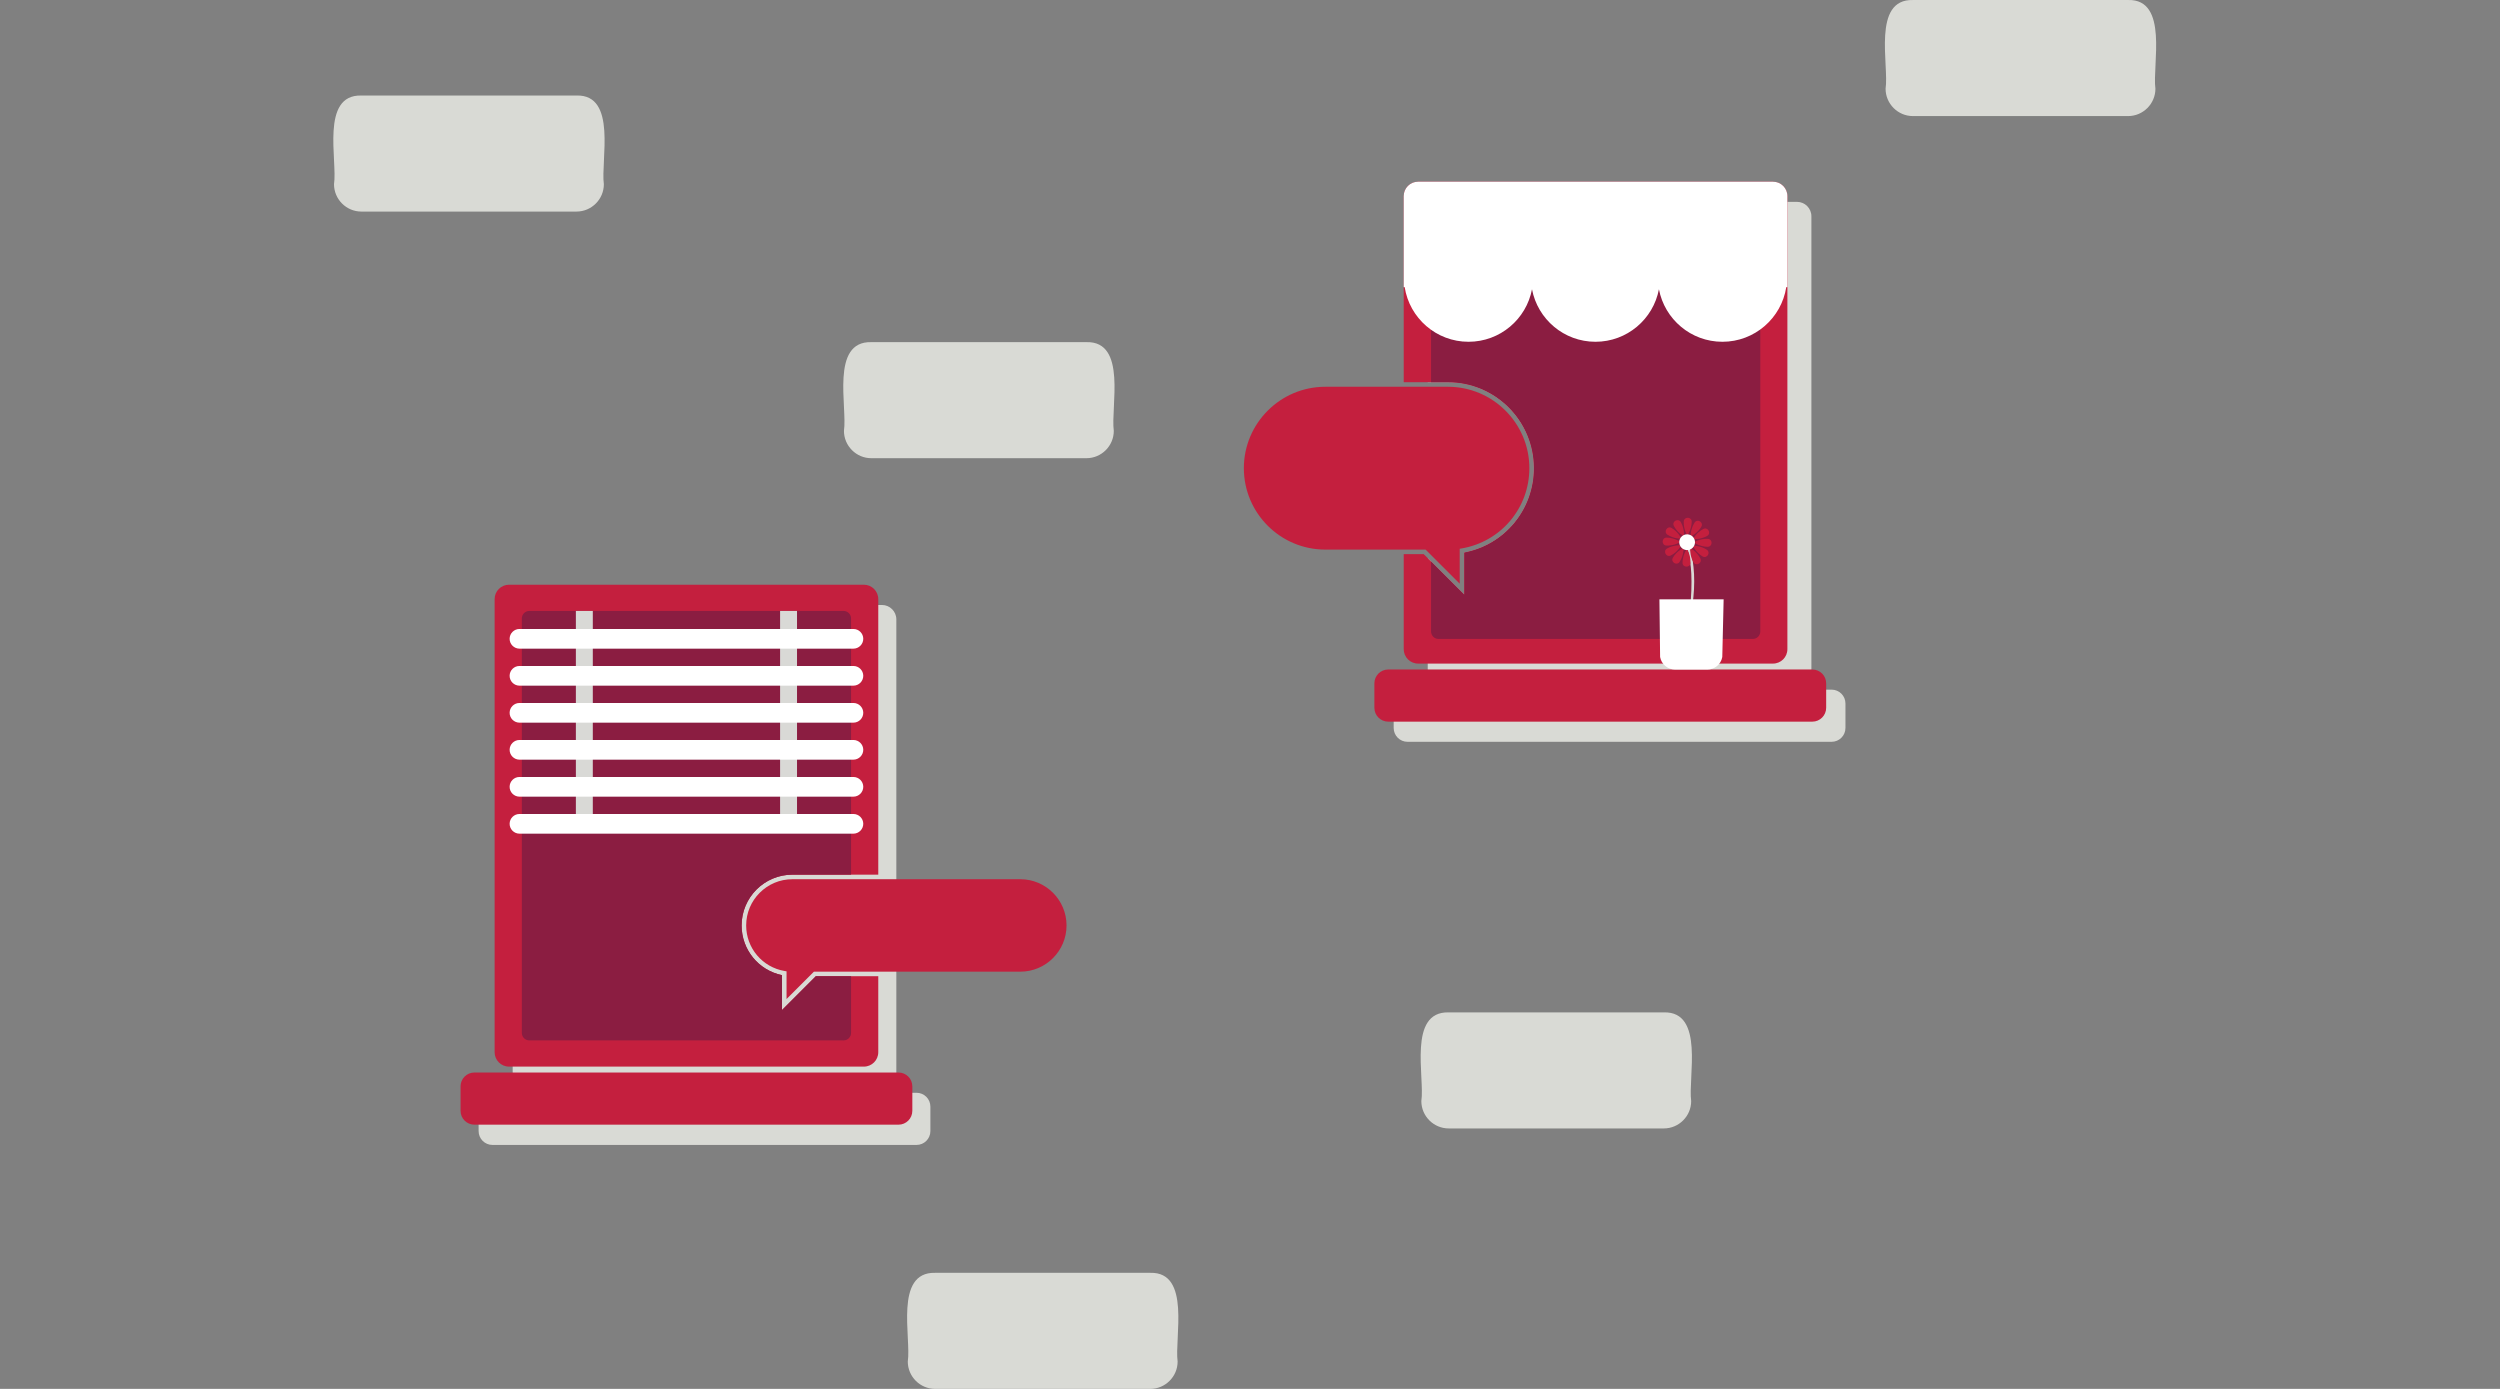 <?xml version="1.0" encoding="UTF-8"?>
<svg width="450px" height="250px" viewBox="0 0 450 250" version="1.1" xmlns="http://www.w3.org/2000/svg" xmlns:xlink="http://www.w3.org/1999/xlink">
    <rect x="0" y="0" width="450" height="250" fill="#808080" stroke="none"/>
    <!-- Generator: Sketch 63.1 (92452) - https://sketch.com -->
    <title>Illustrations/Grey/Objects/community-connection-450x250</title>
    <desc>Created with Sketch.</desc>
    <g id="Illustrations/Grey/Objects/community-connection-450x250" stroke="none" stroke-width="1" fill="none" fill-rule="evenodd">
        <g id="Group-3" transform="translate(60, 16.6)" fill="#D9DAD5">
            <path d="M43.769,21.483 L5.045,21.483 C2.337,21.483 0.123,19.268 0.123,16.561 C0.77,12.338 -2.361,0.401 5.045,0.594 C5.045,0.593 43.769,0.593 43.769,0.593 C51.131,0.392 48.104,12.351 48.693,16.561 C48.693,19.268 46.477,21.483 43.769,21.483" id="Fill-1"></path>
        </g>
        <path d="M195.559,82.476 L156.834,82.476 C154.126,82.476 151.911,80.26 151.911,77.552 C152.56,73.33 149.429,61.393 156.834,61.586 C156.834,61.585 195.559,61.585 195.559,61.585 C202.921,61.384 199.893,73.344 200.482,77.553 C200.482,80.26 198.267,82.476 195.559,82.476" id="Fill-4" fill="#D9DAD5"></path>
        <path d="M383.051,20.894 L344.327,20.894 C341.619,20.894 339.405,18.678 339.405,15.971 C340.052,11.748 336.921,-0.189 344.327,0.004 C344.327,0.003 383.051,0.003 383.051,0.003 C390.413,-0.198 387.386,11.762 387.975,15.971 C387.975,18.678 385.759,20.894 383.051,20.894" id="Fill-6" fill="#D9DAD5"></path>
        <path d="M299.489,203.119 L260.765,203.119 C258.057,203.119 255.842,200.903 255.842,198.196 C256.49,193.974 253.359,182.036 260.765,182.229 C260.765,182.228 299.489,182.228 299.489,182.228 C306.851,182.027 303.824,193.987 304.412,198.196 C304.412,200.903 302.196,203.119 299.489,203.119" id="Fill-8" fill="#D9DAD5"></path>
        <g id="Group-12" transform="translate(163, 229)" fill="#D9DAD5">
            <path d="M44.048,21 L5.325,21 C2.617,21 0.402,18.784 0.402,16.077 C1.05,11.854 -2.081,-0.083 5.324,0.11 C5.325,0.109 44.048,0.109 44.048,0.109 C51.411,-0.092 48.384,11.868 48.972,16.077 C48.972,18.784 46.756,21 44.048,21" id="Fill-10"></path>
        </g>
        <path d="M323.456,36.333 L259.587,36.333 C258.153,36.333 256.992,37.495 256.992,38.928 L256.992,68.797 L260.63,68.797 C269.164,68.797 276.106,75.74 276.106,84.272 C276.106,91.736 270.854,98.07 263.567,99.466 L263.567,107.046 L256.992,100.472 L256.992,120.478 C256.992,121.912 258.153,123.075 259.587,123.075 L323.456,123.075 C324.89,123.075 326.052,121.912 326.052,120.478 L326.052,38.928 C326.052,37.495 324.89,36.333 323.456,36.333" id="Fill-13" fill="#D9DAD5"></path>
        <path d="M329.688,133.525 L253.355,133.525 C251.977,133.525 250.861,132.408 250.861,131.031 L250.861,126.629 C250.861,125.252 251.977,124.135 253.355,124.135 L329.688,124.135 C331.065,124.135 332.182,125.252 332.182,126.629 L332.182,131.031 C332.182,132.408 331.065,133.525 329.688,133.525" id="Fill-15" fill="#D9DAD5"></path>
        <path d="M158.745,195.638 L94.876,195.638 C93.442,195.638 92.28,194.476 92.28,193.043 L92.28,111.492 C92.28,110.058 93.442,108.896 94.876,108.896 L158.745,108.896 C160.179,108.896 161.341,110.058 161.341,111.492 L161.341,193.043 C161.341,194.476 160.179,195.638 158.745,195.638" id="Fill-17" fill="#D9DAD5"></path>
        <path d="M164.976,206.089 L88.644,206.089 C87.266,206.089 86.15,204.972 86.15,203.595 L86.15,199.193 C86.15,197.816 87.266,196.699 88.644,196.699 L164.976,196.699 C166.355,196.699 167.47,197.816 167.47,199.193 L167.47,203.595 C167.47,204.972 166.355,206.089 164.976,206.089" id="Fill-19" fill="#D9DAD5"></path>
        <path d="M319.135,32.705 L255.266,32.705 C253.832,32.705 252.67,33.867 252.67,35.3 L252.67,68.797 L260.63,68.797 C269.164,68.797 276.107,75.74 276.107,84.273 C276.107,91.735 270.855,98.07 263.568,99.467 L263.568,107.046 L256.27,99.749 L252.67,99.749 L252.67,116.851 C252.67,118.285 253.832,119.447 255.266,119.447 L319.135,119.447 C320.569,119.447 321.73,118.285 321.73,116.851 L321.73,35.3 C321.73,33.867 320.569,32.705 319.135,32.705" id="Fill-21" fill="#C41F3E"></path>
        <path d="M315.501,37.709 L258.943,37.709 C258.196,37.709 257.591,38.315 257.591,39.062 L257.591,68.797 L260.63,68.797 C269.164,68.797 276.106,75.74 276.106,84.272 C276.106,91.736 270.855,98.07 263.567,99.466 L263.567,107.046 L257.591,101.07 L257.591,113.662 C257.591,114.409 258.196,115.013 258.943,115.013 L315.501,115.013 C316.248,115.013 316.854,114.409 316.854,113.662 L316.854,39.062 C316.854,38.315 316.248,37.709 315.501,37.709" id="Fill-23" fill="#8B1D41"></path>
        <path d="M326.216,129.898 L249.883,129.898 C248.506,129.898 247.389,128.781 247.389,127.404 L247.389,123.002 C247.389,121.625 248.506,120.508 249.883,120.508 L326.216,120.508 C327.593,120.508 328.71,121.625 328.71,123.002 L328.71,127.404 C328.71,128.781 327.593,129.898 326.216,129.898" id="Fill-25" fill="#C41F3E"></path>
        <path d="M321.73,35.303 C321.73,33.868 320.568,32.705 319.134,32.705 L255.265,32.705 C253.832,32.705 252.669,33.868 252.669,35.303 L252.669,51.687 L252.843,51.687 C253.712,57.258 258.527,61.52 264.335,61.52 C270.011,61.52 274.735,57.451 275.76,52.069 C276.786,57.451 281.509,61.52 287.185,61.52 C292.86,61.52 297.584,57.451 298.609,52.069 C299.635,57.451 304.358,61.52 310.034,61.52 C315.843,61.52 320.657,57.258 321.527,51.687 L321.73,51.687 L321.73,35.303 Z" id="Fill-27" fill="#FFFFFF"></path>
        <path d="M304.831,102.053 C304.532,99.136 303.817,97.561 303.787,97.495 C303.731,97.374 303.588,97.322 303.467,97.377 C303.346,97.433 303.293,97.576 303.349,97.698 C303.355,97.713 304.065,99.283 304.353,102.13 C304.619,104.759 304.559,110.822 302.813,116.31 L303.313,116.329 C304.098,113.866 304.583,109.782 304.814,107.446 C305,105.574 305.006,103.76 304.831,102.053" id="Fill-29" fill="#D9D9D6"></path>
        <path d="M303.08,93.865 C303.007,95.278 303.717,96.405 303.717,96.405 C303.717,96.405 304.493,95.323 304.505,93.908 C304.513,92.989 303.128,92.947 303.08,93.865" id="Fill-31" fill="#C41F3E"></path>
        <path d="M304.281,101.329 C304.354,99.916 303.644,98.789 303.644,98.789 C303.644,98.789 302.868,99.871 302.856,101.286 C302.848,102.205 304.233,102.247 304.281,101.329" id="Fill-33" fill="#C41F3E"></path>
        <path d="M303.116,96.546 C303.116,96.546 303.247,95.221 302.55,93.989 C302.096,93.189 300.877,93.845 301.295,94.665 C301.937,95.925 303.116,96.546 303.116,96.546" id="Fill-35" fill="#C41F3E"></path>
        <path d="M304.246,98.647 C304.246,98.647 304.114,99.972 304.811,101.204 C305.265,102.004 306.484,101.349 306.066,100.528 C305.424,99.269 304.246,98.647 304.246,98.647" id="Fill-37" fill="#C41F3E"></path>
        <path d="M302.666,96.97 C302.666,96.97 302.117,95.756 300.898,95.039 C300.105,94.572 299.377,95.75 300.148,96.251 C301.335,97.021 302.666,96.97 302.666,96.97" id="Fill-39" fill="#C41F3E"></path>
        <path d="M304.695,98.224 C304.695,98.224 305.244,99.438 306.464,100.155 C307.256,100.622 307.984,99.444 307.213,98.943 C306.026,98.173 304.695,98.224 304.695,98.224" id="Fill-41" fill="#C41F3E"></path>
        <path d="M302.488,97.561 C302.488,97.561 301.406,96.784 299.992,96.772 C299.072,96.765 299.03,98.149 299.949,98.197 C301.361,98.271 302.488,97.561 302.488,97.561" id="Fill-43" fill="#C41F3E"></path>
        <path d="M304.873,97.633 C304.873,97.633 305.955,98.41 307.37,98.422 C308.29,98.429 308.331,97.045 307.413,96.997 C306,96.923 304.873,97.633 304.873,97.633" id="Fill-45" fill="#C41F3E"></path>
        <path d="M302.63,98.162 C302.63,98.162 301.305,98.03 300.074,98.727 C299.274,99.181 299.93,100.401 300.749,99.983 C302.01,99.34 302.63,98.162 302.63,98.162" id="Fill-47" fill="#C41F3E"></path>
        <path d="M304.731,97.032 C304.731,97.032 306.056,97.164 307.288,96.467 C308.087,96.013 307.432,94.793 306.612,95.211 C305.352,95.854 304.731,97.032 304.731,97.032" id="Fill-49" fill="#C41F3E"></path>
        <path d="M303.054,98.611 C303.054,98.611 301.84,99.16 301.122,100.379 C300.657,101.172 301.834,101.901 302.335,101.129 C303.105,99.942 303.054,98.611 303.054,98.611" id="Fill-51" fill="#C41F3E"></path>
        <path d="M304.308,96.582 C304.308,96.582 305.522,96.034 306.24,94.814 C306.705,94.022 305.527,93.293 305.027,94.064 C304.257,95.251 304.308,96.582 304.308,96.582" id="Fill-53" fill="#C41F3E"></path>
        <path d="M302.263,97.554 C302.286,96.77 302.941,96.155 303.724,96.179 C304.507,96.202 305.123,96.856 305.1,97.639 C305.076,98.423 304.421,99.039 303.638,99.015 C302.855,98.991 302.239,98.337 302.263,97.554" id="Fill-55" fill="#FFFFFF"></path>
        <path d="M307.316,120.52 L301.516,120.52 C300.188,120.52 299.051,119.567 298.82,118.26 L298.696,107.882 L310.254,107.882 L310.011,118.26 C309.78,119.567 308.644,120.52 307.316,120.52" id="Fill-57" fill="#FFFFFF"></path>
        <path d="M275.285,84.273 C275.285,76.192 268.711,69.618 260.63,69.618 L238.551,69.618 C230.47,69.618 223.894,76.192 223.894,84.273 C223.894,92.355 230.47,98.928 238.551,98.928 L256.609,98.928 L262.747,105.066 L262.747,98.776 L263.088,98.719 C270.156,97.525 275.285,91.45 275.285,84.273" id="Fill-59" fill="#C41F3E"></path>
        <path d="M146.844,175.721 L140.758,181.807 L140.758,175.526 C136.527,174.648 133.491,170.94 133.491,166.579 C133.491,161.539 137.592,157.438 142.633,157.438 L158.09,157.438 L158.09,107.845 C158.09,106.411 156.929,105.249 155.495,105.249 L91.626,105.249 C90.193,105.249 89.031,106.411 89.031,107.845 L89.031,189.396 C89.031,190.829 90.193,191.992 91.626,191.992 L155.495,191.992 C156.929,191.992 158.09,190.829 158.09,189.396 L158.09,175.721 L146.844,175.721 Z" id="Fill-61" fill="#C41F3E"></path>
        <path d="M146.844,175.721 L140.758,181.807 L140.758,175.526 C136.527,174.648 133.491,170.94 133.491,166.579 C133.491,161.539 137.592,157.438 142.633,157.438 L153.192,157.438 L153.192,111.321 C153.192,110.574 152.586,109.968 151.839,109.968 L95.281,109.968 C94.534,109.968 93.929,110.574 93.929,111.321 L93.929,185.92 C93.929,186.667 94.534,187.273 95.281,187.273 L151.839,187.273 C152.586,187.273 153.192,186.667 153.192,185.92 L153.192,175.721 L146.844,175.721 Z" id="Fill-63" fill="#8B1D41"></path>
        <path d="M161.726,202.442 L85.394,202.442 C84.016,202.442 82.9,201.325 82.9,199.948 L82.9,195.546 C82.9,194.169 84.016,193.052 85.394,193.052 L161.726,193.052 C163.105,193.052 164.22,194.169 164.22,195.546 L164.22,199.948 C164.22,201.325 163.105,202.442 161.726,202.442" id="Fill-65" fill="#C41F3E"></path>
        <polygon id="Fill-67" fill="#D9D9D6" points="103.657 149.565 106.705 149.565 106.705 109.968 103.657 109.968"></polygon>
        <polygon id="Fill-69" fill="#D9D9D6" points="140.416 149.565 143.464 149.565 143.464 109.968 140.416 109.968"></polygon>
        <path d="M153.617,116.757 L93.504,116.757 C92.529,116.757 91.732,115.96 91.732,114.986 C91.732,114.011 92.529,113.215 93.504,113.215 L153.617,113.215 C154.591,113.215 155.388,114.011 155.388,114.986 C155.388,115.96 154.591,116.757 153.617,116.757" id="Fill-70" fill="#FFFFFF"></path>
        <path d="M153.617,123.418 L93.504,123.418 C92.529,123.418 91.732,122.621 91.732,121.647 C91.732,120.671 92.529,119.876 93.504,119.876 L153.617,119.876 C154.591,119.876 155.388,120.671 155.388,121.647 C155.388,122.621 154.591,123.418 153.617,123.418" id="Fill-71" fill="#FFFFFF"></path>
        <path d="M153.617,130.078 L93.504,130.078 C92.529,130.078 91.732,129.281 91.732,128.307 C91.732,127.333 92.529,126.536 93.504,126.536 L153.617,126.536 C154.591,126.536 155.388,127.333 155.388,128.307 C155.388,129.281 154.591,130.078 153.617,130.078" id="Fill-72" fill="#FFFFFF"></path>
        <path d="M153.617,136.738 L93.504,136.738 C92.529,136.738 91.732,135.941 91.732,134.967 C91.732,133.993 92.529,133.196 93.504,133.196 L153.617,133.196 C154.591,133.196 155.388,133.993 155.388,134.967 C155.388,135.941 154.591,136.738 153.617,136.738" id="Fill-73" fill="#FFFFFF"></path>
        <path d="M153.617,143.398 L93.504,143.398 C92.529,143.398 91.732,142.601 91.732,141.627 C91.732,140.653 92.529,139.856 93.504,139.856 L153.617,139.856 C154.591,139.856 155.388,140.653 155.388,141.627 C155.388,142.601 154.591,143.398 153.617,143.398" id="Fill-74" fill="#FFFFFF"></path>
        <path d="M153.617,150.059 L93.504,150.059 C92.529,150.059 91.732,149.262 91.732,148.288 C91.732,147.313 92.529,146.517 93.504,146.517 L153.617,146.517 C154.591,146.517 155.388,147.313 155.388,148.288 C155.388,149.262 154.591,150.059 153.617,150.059" id="Fill-75" fill="#FFFFFF"></path>
        <path d="M191.976,166.58 C191.976,161.992 188.244,158.259 183.655,158.259 L142.632,158.259 C138.043,158.259 134.311,161.992 134.311,166.58 C134.311,170.655 137.225,174.104 141.238,174.782 L141.579,174.84 L141.579,179.827 L146.504,174.901 L183.655,174.901 C188.244,174.901 191.976,171.168 191.976,166.58" id="Fill-76" fill="#C41F3E"></path>
    </g>
</svg>